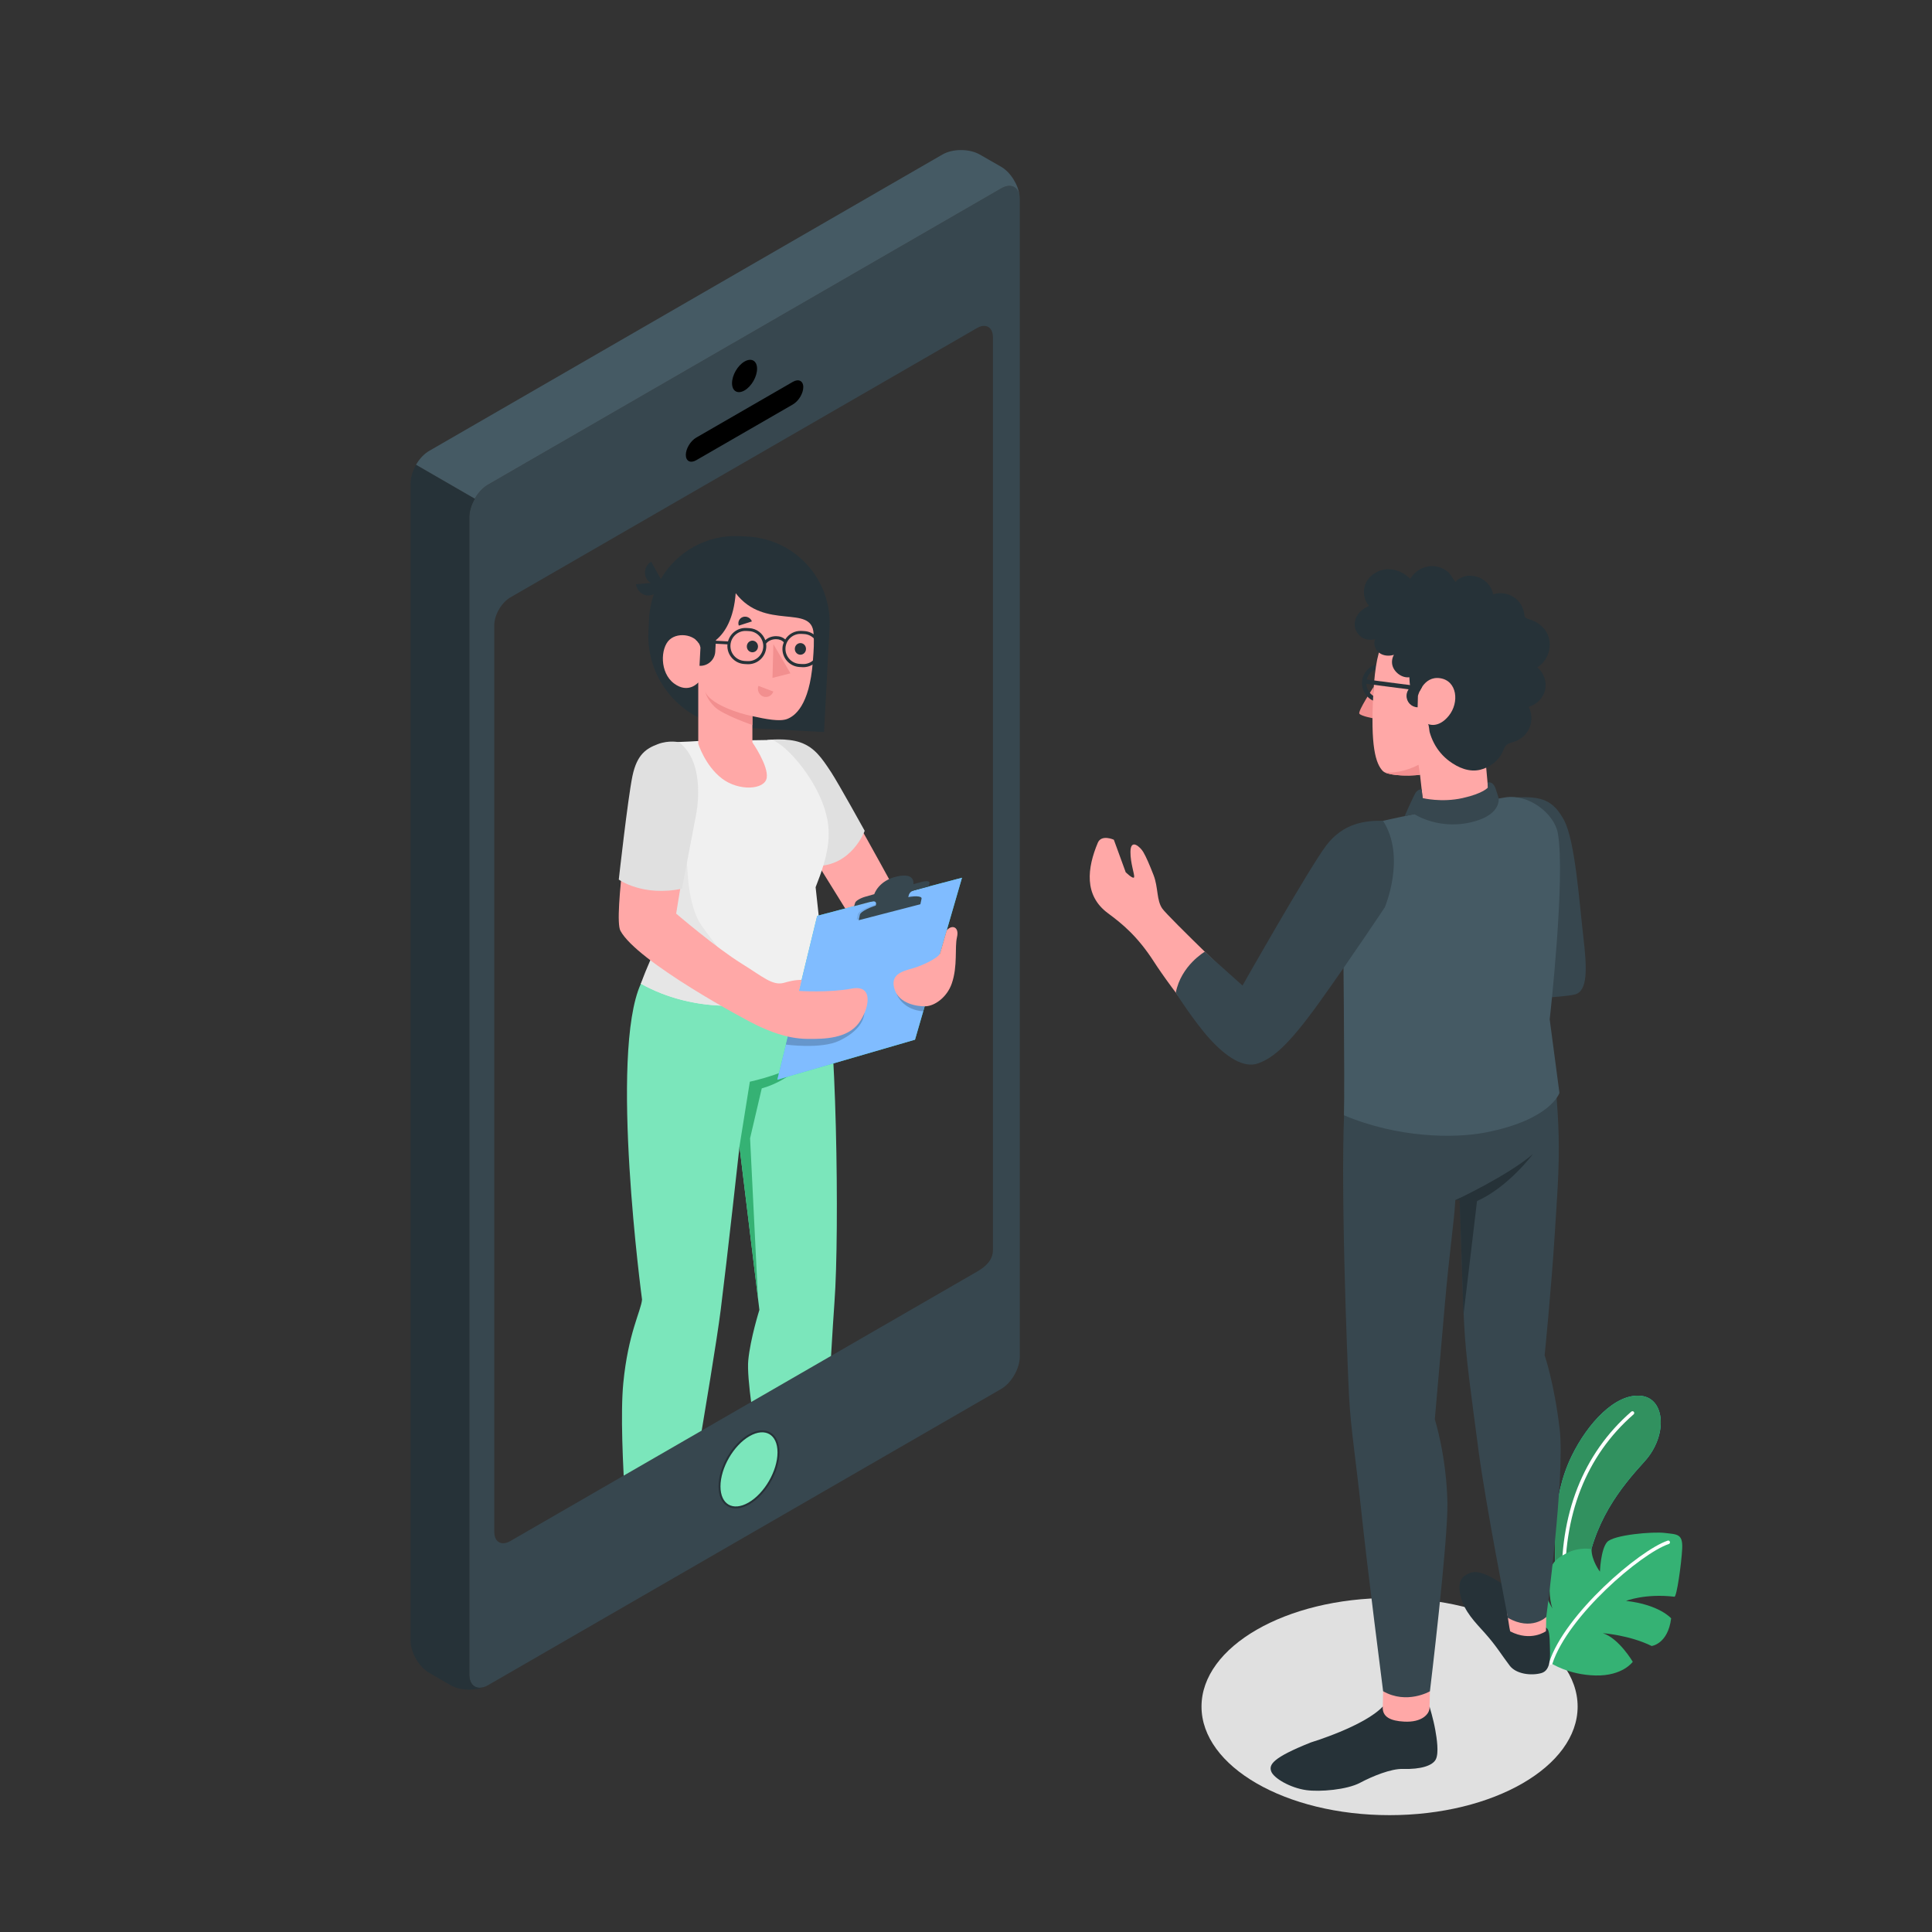 <?xml version="1.0" encoding="UTF-8"?> <!-- Generator: Adobe Illustrator 23.1.1, SVG Export Plug-In . SVG Version: 6.00 Build 0) --> <svg xmlns="http://www.w3.org/2000/svg" xmlns:xlink="http://www.w3.org/1999/xlink" x="0px" y="0px" viewBox="0 0 500 500" style="enable-background:new 0 0 500 500;" xml:space="preserve"><rect x="0" y="0" width="500" height="500" fill="#333333" stroke="none"/> <style type="text/css"> .st0{fill:#37474F;} .st1{fill:#263238;} .st2{fill:#7BE6BB;stroke:#263238;stroke-width:0.5;stroke-linecap:round;stroke-linejoin:round;stroke-miterlimit:10;} .st3{fill:#455A64;} .st4{clip-path:url(#SVGID_2_);} .st5{fill:#FFA8A7;} .st6{fill:#E0E0E0;} .st7{fill:#7BE6BB;} .st8{fill:#35B274;} .st9{fill:#F0F0F0;} .st10{fill:#F28F8F;} .st11{fill:#E6E6E6;} .st12{fill:#27DEBF;} .st13{fill:#80BCFF;} .st14{opacity:0.2;} .st15{opacity:0.1;} .st16{fill:#31915F;} .st17{fill:#FFFFFF;} </style> <g id="Plants"> </g> <g id="Money"> </g> <g id="Passport"> </g> <g id="Earth_Globe"> </g> <g id="Ubication_Icons"> </g> <g id="Background_Simple"> <g> <g id="Device_3_"> <g id="Device_10_"> <g id="XMLID_15215_"> <path id="XMLID_15219_" class="st0" d="M259.1,48.76l-132.82,76.68c-2.66,1.54-4.82,5.29-4.82,8.37v299.54 c0,3.08,2.17,4.33,4.82,2.79l132.82-76.68c2.66-1.54,4.82-5.29,4.82-8.37V51.54C263.93,48.47,261.76,47.21,259.1,48.76z M256.97,323.48c0,2.63-1.85,4.31-4.14,5.63l-120.77,69.72c-2.28,1.32-4.14,0.25-4.14-2.39V161.8c0-2.65,1.86-5.85,4.14-7.18 l120.77-69.71c2.29-1.33,4.14-0.25,4.14,2.38V323.48z"></path> </g> <g id="XMLID_15212_"> <path id="XMLID_15214_" class="st1" d="M125.68,436.43c-2.68,1.23-6.58,1.12-9.06-0.3l-5.52-3.19 c-2.68-1.54-4.84-5.27-4.84-8.37V125.05c0-1.17,0.31-2.42,0.84-3.61c0.17-0.39,0.36-0.78,0.57-1.16c0.01,0,0.01-0.01,0.01-0.01 l15.2,8.78h0.01c-0.32,0.57-0.61,1.17-0.84,1.77c-0.37,1-0.59,2.03-0.59,2.99v299.54C121.45,436.18,123.3,437.47,125.68,436.43 z"></path> </g> <path id="XMLID_15211_" class="st2" d="M193.84,371.47c4.21-2.43,7.63-0.46,7.63,4.4c0,4.86-3.41,10.78-7.63,13.21 c-4.21,2.43-7.63,0.46-7.63-4.4S189.63,373.9,193.84,371.47z"></path> <g id="XMLID_15208_"> <path id="XMLID_15210_" d="M192.69,93.56c1.79-1.03,3.24-0.2,3.24,1.87c0,2.06-1.45,4.58-3.24,5.61 c-1.79,1.03-3.24,0.2-3.24-1.87C189.45,97.1,190.9,94.59,192.69,93.56z"></path> <path id="XMLID_15209_" d="M180.19,113.25l25-14.43c1.49-0.86,2.7-0.25,2.7,1.37c0,1.62-1.21,3.62-2.7,4.48l-25,14.43 c-1.49,0.86-2.7,0.25-2.7-1.37C177.49,116.12,178.7,114.11,180.19,113.25z"></path> </g> <g id="XMLID_15204_"> <path id="XMLID_15206_" class="st3" d="M263.88,50.78c-0.35-2.51-2.36-3.42-4.77-2.02l-132.83,76.68 c-1.33,0.77-2.54,2.09-3.41,3.61l-15.2-8.78c0.88-1.52,2.08-2.82,3.42-3.59L243.9,39.99c2.65-1.54,6.98-1.54,9.66,0l5.55,3.18 C261.55,44.59,263.57,47.86,263.88,50.78z"></path> </g> </g> </g> <g> <defs> <path id="SVGID_1_" d="M140.94,393.71l109.25-63.07V195.49c0,0-6.68-73.11-35.47-72.53c-28.78,0.57-43.85,11.33-54.59,23.94 C149.38,159.5,131.39,309,140.94,393.71z"></path> </defs> <clipPath id="SVGID_2_"> <use xlink:href="#SVGID_1_" style="overflow:visible;"></use> </clipPath> <g id="Character_4_" class="st4"> <g id="XMLID_819_"> <g id="XMLID_820_"> <path id="XMLID_821_" class="st5" d="M199.48,191.51c7.04,0.33,9.46,1.67,13.15,6.02c3.6,4.24,20.97,36.43,20.97,36.43 s-3.26,9.14-10.39,8.36l-13.34-21.51L199.48,191.51z"></path> </g> </g> <path id="XMLID_2128_" class="st6" d="M198.55,191.52c0,0,5.06-0.66,8.67,0.65c3.61,1.31,5.41,3.92,7.9,7.71 c1.92,2.94,8.66,15.13,8.66,15.13s-3.28,9.12-12.61,9.12L198.55,191.52z"></path> <g id="Character_22_"> <g id="XMLID_801_"> <path id="XMLID_810_" class="st1" d="M174.41,420.46v-1.53c0.6,1.79,3.39,9.5,7.63,13.36c3.37,3.07,7.96,6.62,9.13,10.04 c1.21,3.56-6.39,4.76-9.54,4.2c-3.65-0.65-8.38-2.72-10.96-5.88c-1.81-2.22-2.96-4.86-4.25-6.61 c-1.29-1.75-4.27-3.7-4.97-5.72c-0.38-1.11,0.07-3.55,0.61-5.6c0.49-1.89,1.03-3.96,1.68-3.79c0,0.23,0,1.16,0,1.16 c0.77,0.86,2.92,1.71,5.34,1.8C170.64,421.97,174.43,421.66,174.41,420.46z"></path> <path id="XMLID_809_" class="st5" d="M185.09,435c-1.04-0.93-2.09-1.84-3.05-2.71c-2.96-2.7-5.21-7.28-6.51-10.4 c-0.74-1.78-1.12-3.69-1.12-5.62v-6.08h-10.67v9.9v0v0v0.26l0.05,0.03c0.51,2.22,5.41,8.12,8.19,11.96 c1.87,2.58,5.41,5.86,9.65,6.43C185.65,439.31,187.7,438.04,185.09,435z"></path> <path id="XMLID_806_" class="st1" d="M212.09,409.94v-1.53c0.6,1.79,3.39,9.5,7.63,13.36c3.37,3.07,7.96,6.62,9.13,10.04 c1.22,3.56-6.39,4.76-9.54,4.2c-3.65-0.65-8.38-2.72-10.96-5.88c-1.81-2.22-2.96-4.86-4.25-6.61 c-1.29-1.75-4.27-3.7-4.97-5.72c-0.38-1.11,0.07-3.55,0.61-5.6c0.49-1.89,1.03-3.96,1.68-3.79c0,0.23,0,1.16,0,1.16 c0.77,0.86,2.92,1.71,5.34,1.8C208.32,411.44,212.1,411.13,212.09,409.94z"></path> <path id="XMLID_804_" class="st5" d="M222.77,424.48c-1.04-0.93-2.09-1.84-3.05-2.71c-2.96-2.7-5.21-7.28-6.51-10.4 c-0.74-1.78-1.12-3.69-1.12-5.62v-6.08h-10.67v9.9l0,0v0v0.26l0.05,0.03c0.51,2.22,5.41,8.12,8.2,11.96 c1.86,2.58,5.41,5.86,9.65,6.43C223.32,428.79,225.38,427.52,222.77,424.48z"></path> <path id="XMLID_803_" class="st7" d="M165.86,254.58c-8.27,18.07,0.3,81.74,0.3,81.74c-0.25,2.93-3.6,8.7-4.85,21.61 c-1.48,15.25,2.32,53.55,2.32,53.55s4.94,3.23,10.79,0.43c0,0,10.17-57.68,12.09-72.84c1.67-13.23,4.87-42.33,4.87-42.33 l5.15,42.26c0,0-2.34,7.41-2.88,13.06c-0.86,8.92,7.78,50.45,7.78,50.45s3.68,1.35,10.67,0.32c0,0,3.06-55.11,3.86-65.86 c1.35-18.05,0.52-74.35-2.79-85.03L165.86,254.58z"></path> <path id="XMLID_802_" class="st8" d="M191.37,296.73l2.69-16.79c0,0,11.37-2.35,16.52-7.2c0,0-5.41,6.73-13.44,8.93 l-3.02,12.92l2.06,41.58L191.37,296.73z"></path> </g> <path id="XMLID_800_" class="st9" d="M180.46,191.79L180.46,191.79c-3.15,0.22-4.2,0.14-6.48,0.37 c-4.56,0.47-5.66,7.14-7.53,11.08c-2.02,4.27-2.04,9.21-0.5,13.67l7.39,21.39c0,0-3.46,8.37-7.48,16.27 c18.55,10.35,41.72,4.91,47.3-2.64c0.24-1.6-1.2-14.13-2.08-22.32c3.27-8.2,4.13-13.39,2.75-18.81 c-2.56-10.06-11.73-19.31-14.35-19.3L180.46,191.79z"></path> <g id="XMLID_1995_"> <path class="st1" d="M164.6,151.2l3.84-0.33c-0.46-0.26-0.86-0.64-1.14-1.15c-0.83-1.51-0.28-3.46,1.23-4.36l2.48,4.5 c4.09-7.02,11.86-11.57,20.53-11.1l1.98,0.11c12.35,0.66,21.83,11.2,21.17,23.55c-0.68,12.76-1.43,27.03-1.43,27.03 l-23.04-1.23c-13.07-0.7-23.1-11.85-22.4-24.92l0.17-3.37c0.11-2.15,0.55-4.21,1.22-6.15c-0.34,0.17-0.71,0.29-1.12,0.33 C166.37,154.24,164.81,152.95,164.6,151.2z"></path> <g id="XMLID_677_"> <path id="XMLID_797_" class="st5" d="M210.55,163.9c0.16,2.55,0.07,3.95-0.19,7.34c-0.88,11.48-4.75,14.12-6.67,14.84 c-1.91,0.72-5.5,0.03-8.97-0.74l0,6.79c0,0,4.18,6,3.71,9.15c-0.47,3.15-7.21,3.54-11.58,0.21c-4.37-3.33-6.14-9-6.14-9 l0-15.87c0,0-2.54,3.04-6.27,0.26c-3.74-2.78-3.54-9.15-1.17-11.32c2.37-2.17,7.28-1.25,8.01,1.96c0,0,8.09-0.68,9.12-14 C197.91,163.31,210.08,156.24,210.55,163.9z"></path> </g> <path id="XMLID_1993_" class="st1" d="M181.33,166.62l-0.3,5.69l0,0c2.14,0.11,3.96-1.53,4.08-3.66l0.34-6.35L181.33,166.62z"></path> <g id="XMLID_23_"> <path id="XMLID_194_" class="st1" d="M196.17,167.31c0,0.83-0.65,1.5-1.45,1.5c-0.8,0-1.45-0.68-1.44-1.51 c0-0.83,0.65-1.5,1.45-1.5C195.53,165.81,196.17,166.48,196.17,167.31z"></path> </g> <g id="XMLID_456_"> <path id="XMLID_458_" class="st10" d="M196.27,177.5l3.87,1.47c-0.39,1.11-1.57,1.68-2.64,1.28 C196.43,179.84,195.88,178.61,196.27,177.5z"></path> </g> <g id="XMLID_451_"> <path id="XMLID_22_" class="st1" d="M194.59,160.82l-3.39,1.09c-0.34-0.93,0.14-1.93,1.08-2.24 C193.21,159.38,194.25,159.89,194.59,160.82z"></path> </g> <g id="XMLID_20_"> <path id="XMLID_21_" class="st1" d="M208.59,167.94c0,0.83-0.65,1.5-1.45,1.5c-0.8,0-1.45-0.68-1.44-1.51 c0-0.83,0.65-1.5,1.45-1.5C207.95,166.43,208.6,167.11,208.59,167.94z"></path> </g> <g id="XMLID_19_"> <polygon id="XMLID_356_" class="st10" points="200.15,166.71 199.92,175.43 204.57,174.25 "></polygon> </g> <g id="XMLID_1996_"> <path id="XMLID_347_" class="st10" d="M194.72,185.34c-3.67-0.68-11.16-3.27-12.18-6.34c0,0,0.29,1.91,2.46,3.98 c2.17,2.07,9.72,4.66,9.72,4.66L194.72,185.34z"></path> </g> </g> <path id="XMLID_1994_" class="st11" d="M185.21,256.59c-6.09-1.44-7.25-3.74-5.64-9.79c0.06-0.23,0.12-0.43,0.19-0.58 c1.19-2.87,5.95-1.16,5.95-1.16s-1.95-2.43-4.14-5.52c-2.19-3.09-3.17-8.22-3.46-11.81c-0.29-3.59-0.88-10.78-0.88-10.78 s-4.74-2.84-2.89-8.03l-7.32-4.5c0,0-0.54,0.37-1.38,0.96c-1.16,3.74-0.99,7.81,0.3,11.55l7.39,21.39c0,0-4.37,7.69-7.48,16.27 c13.67,7.63,29.84,6.68,39.64,2.63C197.77,258.41,190.6,257.87,185.21,256.59z"></path> <path id="XMLID_16_" class="st1" d="M180.78,166.36l7.5,0.4c-0.01,0.06-0.02,0.11-0.03,0.17c-0.14,2.58,1.85,4.78,4.42,4.92 l0.72,0.04c2.58,0.14,4.78-1.85,4.92-4.42c0.02-0.32,0-0.64-0.05-0.95l0.04,0.03c0.47-0.69,1.47-1.13,2.54-1.13 c0.85,0,1.58,0.31,2,0.81c-0.18,0.46-0.32,0.95-0.34,1.47c-0.14,2.58,1.85,4.78,4.42,4.92l0.72,0.04 c2.58,0.14,4.78-1.85,4.92-4.42c0.14-2.58-1.85-4.78-4.42-4.92l-0.72-0.04c-1.76-0.09-3.33,0.81-4.2,2.21 c-0.58-0.54-1.4-0.85-2.37-0.85c-1.11,0-2.12,0.4-2.79,1.04c-0.61-1.73-2.22-3.02-4.16-3.12l-0.72-0.04 c-2.25-0.12-4.21,1.38-4.77,3.47l-8.38-0.45C180.19,165.66,180.48,165.92,180.78,166.36z M203.28,167.73 c0.11-2.14,1.95-3.79,4.09-3.68l0.72,0.04c2.14,0.11,3.79,1.95,3.68,4.09c-0.11,2.14-1.95,3.79-4.09,3.68l-0.72-0.04 C204.82,171.7,203.17,169.87,203.28,167.73z M189.04,166.97c0.11-2.14,1.95-3.79,4.09-3.68l0.72,0.04 c2.14,0.11,3.79,1.95,3.68,4.09c-0.11,2.14-1.95,3.79-4.09,3.68l-0.72-0.04C190.57,170.94,188.92,169.11,189.04,166.97z"></path> </g> <g id="XMLID_3993_"> <g id="XMLID_4063_"> <polygon id="XMLID_4065_" class="st12" points="248.96,227.16 211.49,237.02 201.18,279.42 236.8,269.07 "></polygon> <polygon id="XMLID_4064_" class="st13" points="248.96,227.16 211.49,237.02 201.18,279.42 236.8,269.07 "></polygon> <path class="st14" d="M223.71,262.17c-0.24,2.29-1.85,4.95-6.53,7.18c-4.68,2.24-13.8,0.99-13.8,0.99l1.27-5.22L223.71,262.17 z"></path> </g> <g id="XMLID_4061_" class="st14"> <path id="XMLID_4062_" d="M232.03,257.18c0.35,0.95,2.03,4.16,6.9,4.56l0.38-1.31L232.03,257.18z"></path> </g> <g id="XMLID_4055_" class="st15"> <path id="XMLID_4056_" d="M237.67,233.89c0,0,0.14-0.64,0.31-1.43c0.17-0.79-2.03-0.82-4.91-0.08l-5.52,1.43 c-2.88,0.75-5.36,1.99-5.53,2.78l-0.31,1.43L237.67,233.89z"></path> </g> <g id="XMLID_4000_"> <path id="XMLID_4001_" class="st0" d="M240.55,228.52c0.11-0.49-0.78-0.62-1.99-0.29l-2.19,0.6c0,0,0.65-3.09-4.2-2.01 c-4.85,1.08-5.91,4.59-5.91,4.59s-1.04,0.3-2.33,0.66c-1.29,0.37-2.46,1.06-2.61,1.55l-0.28,0.89l19.3-5.08 C240.34,229.43,240.44,229.01,240.55,228.52z"></path> </g> <g id="XMLID_3998_"> <path id="XMLID_3999_" class="st0" d="M237.89,230.04c-1.77,0.43-2.5,0.66-2.77,1.88c-0.3,1.39-0.42,2.41-0.42,2.41 l-8.54,2.26c0,0,0.41-1.76,0.54-2.45c0.13-0.69-0.16-1.1-1.52-0.74l-0.11-0.54l13.38-3.41L237.89,230.04z"></path> </g> <g id="XMLID_3996_"> <path id="XMLID_3997_" class="st0" d="M238.19,234.02c0,0,0.14-0.64,0.31-1.43c0.17-0.79-2.03-0.82-4.91-0.08l-5.52,1.43 c-2.88,0.75-5.36,1.99-5.53,2.78l-0.31,1.43L238.19,234.02z"></path> </g> <g id="XMLID_3994_"> <path id="XMLID_3995_" class="st5" d="M245.01,240.77c0,0-1.4,4.79-1.72,5.94c-0.32,1.14-4.52,3.2-7.27,3.95 c-2.75,0.76-5.77,1.65-4.46,5.5c1.2,3.55,5.73,4.36,8.04,4.26c2.31-0.1,5.47-2.31,6.71-5.86c1.59-4.53,0.73-9.38,1.36-12.03 C248.3,239.88,246.39,239.19,245.01,240.77z"></path> </g> </g> <g> <path class="st5" d="M174.83,192.09c-4.86,0.31-9.88,2.94-10.64,8.77c-0.76,5.84-5.49,36.55-3.63,40.01 c4.29,8,32.57,23.2,35.38,24.5c2.81,1.3,7.48,3.44,13.05,3.5c4.41,0.05,10.28-0.1,13.25-4.08c2.63-3.54,4.12-10.07-1.83-8.94 c-5.95,1.12-13.63,0.6-13.63,0.6l0.69-2.85c0,0-1.57-0.14-4.54,0.74c-2.97,0.88-5.66-1.67-10.9-4.9 c-6.76-4.18-17.04-13-17.04-13l4.19-25.65C179.17,210.79,179.31,199.7,174.83,192.09z"></path> <path class="st6" d="M175.71,192.09c0,0-2.6-0.6-5.46,0.49c-2.86,1.09-5.39,2.53-6.58,8.28c-1.19,5.75-3.53,26.77-3.53,26.77 s6.22,4.5,16.35,2.36l3.64-19.08C180.14,210.92,182.98,197.57,175.71,192.09z"></path> </g> </g> </g> <ellipse id="Shadow_3_" class="st6" cx="359.62" cy="441.66" rx="48.67" ry="28.1"></ellipse> <g id="Plants_2_"> <g id="XMLID_302_"> <g id="XMLID_309_"> <path id="XMLID_310_" class="st12" d="M402.52,406.84c0.01-6.59-1.31-18.73,4.27-30.12c4.04-8.25,11.27-16.27,17.99-15.47 c6.26,0.74,6.83,10.37,0.84,16.96c-5.99,6.59-13.61,15.71-15.27,30.28l-4.31,10.81L402.52,406.84z"></path> </g> <g id="XMLID_307_"> <path id="XMLID_308_" class="st16" d="M402.52,406.84c0.01-6.59-1.31-18.73,4.27-30.12c4.04-8.25,11.27-16.27,17.99-15.47 c6.26,0.74,6.83,10.37,0.84,16.96c-5.99,6.59-13.61,15.71-15.27,30.28l-4.31,10.81L402.52,406.84z"></path> </g> <g id="XMLID_303_"> <path id="XMLID_304_" class="st17" d="M404.77,411.47c0.22-0.04,0.39-0.24,0.38-0.47c-0.76-18.73,5.34-34.28,17.63-44.97 c0.19-0.17,0.21-0.45,0.05-0.65c-0.17-0.19-0.46-0.21-0.65-0.05c-12.51,10.88-18.71,26.68-17.94,45.69 c0.01,0.25,0.22,0.45,0.48,0.44C404.73,411.47,404.75,411.47,404.77,411.47z"></path> </g> </g> <g id="XMLID_291_"> <path id="XMLID_300_" class="st8" d="M401.33,430.39c0,0,4.54,3.06,11.58,3.22c7.05,0.17,9.65-3.54,9.65-3.54 s-3.59-6.11-7.75-7.4c0,0,6.83,0.46,12.64,3.31c0,0,4.22-0.5,5.04-7.16c0,0-3.02-3.54-11.67-4.51c0,0,4.93-1.97,12.52-1.08 c0.58,0.14,1.81-8.49,2.01-12.42c0.2-3.93-1.34-3.69-4.44-4.08c-3.1-0.4-13.35,0.47-15,2.36c-1.65,1.9-1.85,7.65-1.85,7.65 s-2.22-2.94-2.17-5.84c0,0-3.14-0.62-6.34,1.01c-3.2,1.62-4.23,2.92-4.39,5.38c-0.16,2.46-0.37,6.14,0.62,9 c0,0-2.92-4.71-2.77-8.8c0,0-1.6,2.65-2.98,6.24C394.65,417.31,396.28,425.99,401.33,430.39z"></path> <g id="XMLID_294_"> <path id="XMLID_299_" class="st17" d="M401.45,430.83c0.14-0.04,0.27-0.15,0.32-0.3c4.01-12.3,22.89-28.5,30.11-30.94 c0.24-0.08,0.37-0.34,0.29-0.58c-0.08-0.24-0.32-0.38-0.58-0.29c-7.35,2.48-26.6,18.99-30.68,31.52 c-0.08,0.24,0.05,0.5,0.29,0.58C401.28,430.85,401.37,430.85,401.45,430.83z"></path> </g> </g> </g> <g id="Character_3_"> <g id="XMLID_271_"> <g id="XMLID_286_"> <path id="XMLID_287_" class="st1" d="M400.11,421.25c0.78,0.32,0.95,1.82,1,4.81c0.04,2.26,0.43,6.21-2.23,6.94 c-2.66,0.73-6.53,0.24-8.17-1.93c-2.06-2.7-3.43-5.07-6.38-8.38c-2.56-2.87-5.33-5.56-6.3-9.52c-0.87-3.58-0.04-5.11,2.41-6.09 c3.37-1.35,8.52,3.42,11.12,4.21C393.8,411.96,399.33,420.93,400.11,421.25z"></path> </g> <g id="XMLID_282_"> <path id="XMLID_285_" class="st5" d="M400.17,418.49l-0.08,3.66c0,0-3.87,2.84-9.26,0.04c-0.15-0.36-0.84-5.26-0.84-5.26 L400.17,418.49z"></path> </g> <g id="XMLID_280_"> <path id="XMLID_281_" class="st1" d="M369.97,441.69c0,0,0.98,3.21,1.48,6.01c0.4,2.22,0.96,5.94,0.15,7.59 c-0.81,1.65-3.86,2.65-8.55,2.51c-3.04-0.09-7.82,1.86-11.1,3.6c-3.39,1.79-10.37,2.38-13.9,1.88 c-4.16-0.58-8.43-3.1-9.06-4.84c-0.64-1.74,0.3-3.52,10.23-7.49c0.09-0.04,13.77-4.15,18.64-9.29L369.97,441.69z"></path> </g> <g id="XMLID_277_"> <path id="XMLID_278_" class="st5" d="M370.06,437.73c0,0-0.07,2.72-0.1,4.27c-0.02,1.55-1.91,3.83-6.65,3.55 c-3.33-0.19-5.64-1.14-5.45-3.89l0.09-3.96L370.06,437.73z"></path> </g> <g id="XMLID_275_"> <path id="XMLID_276_" class="st0" d="M403.65,369.93c-1.41-12.01-3.9-19.17-3.9-19.17s1.68-16.43,2.66-32.02 c1.06-16.84,2.04-25.51-1.27-49.83c0,0-51.63-4.64-53.04,14.82c-1.41,19.46,0.59,69.13,1.04,77.7 c0.45,8.57,1.76,16.18,3.21,30.09c1.44,13.73,5.6,46.17,5.6,46.17c6.14,3.5,12.11,0.02,12.11,0.02s4.71-38.87,4.53-48.76 c-0.22-12.07-3.26-21.64-3.26-21.64s1.39-16.04,2.62-30c1.22-13.95,2.34-20.64,2.69-26.72l1.18-0.55c0,0,0.65,24.13,1.1,32.71 c0.45,8.57,1.63,16.81,3.74,32.77c1.84,13.84,7.58,43.17,7.58,43.17c6.14,3.5,9.93-0.22,9.93-0.22S405.05,381.94,403.65,369.93 z"></path> </g> <g id="XMLID_272_"> <path id="XMLID_273_" class="st1" d="M376.63,310.61c0,0,13.34-6.2,20.08-11.92c0,0-6.33,8.5-14.46,12.15 c0,0-3.54,29.88-3.51,29.29l-0.99-29.54L376.63,310.61z"></path> </g> </g> <g id="XMLID_195_"> <polygon id="XMLID_270_" class="st5" points="367.39,199.54 369.4,217.36 386.23,216.51 384.36,195.71 "></polygon> <g id="XMLID_264_"> <path class="st0" d="M392.58,206.36c6.27-0.29,9.45,0.65,12.27,6.06c2.82,5.41,3.92,21.56,4.9,29.89 c0.98,8.33,1.22,14.2-2.2,15.06s-16.77,1.22-16.77,1.22L392.58,206.36z"></path> <path id="XMLID_269_" class="st3" d="M403.16,215.6c-0.91-4.99-7.47-10.23-13.61-9.23c-1.43,0.23-2.82,0.47-4.17,0.7 c-0.74,3-8.95,4.87-16.81,3.03c-2.37,0.62-10.16,2.08-12.13,2.73c-5.64,1.87-7.97,7.43-8.85,25.83c0,0,0.45,41.67,0.23,49.97 c13.93,5.88,28.55,6.04,36.67,4.45c16.9-3.3,19.09-10.23,19.09-10.23l-2.52-19.06C401.08,263.8,405.21,226.89,403.16,215.6z"></path> <path class="st0" d="M368.05,205.42l0.13,1.12c0,0,4.87,1.22,10.34,0c5.47-1.22,6.57-2.76,6.57-2.76l-0.11-1.27 c0,0,1.36-0.5,2.08,1.59c0.72,2.1,0.79,2.56,0.79,2.56s0.63,3.83-5.8,5.78c-9.25,2.81-16.01-1.75-16.01-1.75l-2.52,0.53 c0,0,2.18-5.03,2.84-6.05c0.66-1.02,1.58-0.87,1.58-0.87L368.05,205.42z"></path> <g id="XMLID_266_"> <g id="XMLID_267_"> <path id="XMLID_268_" class="st5" d="M356.45,212.83c-7.71,0.67-10.99,2.07-16.77,12.51c-6.28,11.32-18.35,31.81-19.88,34.4 c-2.13,3.6-2.53,9.07-0.69,12.38c1.72,3.09,7.16,4.5,13.34-2.48c7.34-8.29,21-28.55,21-28.55S365.05,225.78,356.45,212.83z"></path> </g> </g> <path id="XMLID_265_" class="st5" d="M322.3,274.49c-5.91-0.72-19.7-19.43-23.63-25.55c-4.3-6.69-8.3-9.91-11.95-12.61 c-6.25-4.62-5.34-11.72-2.61-18.22c0.94-2.25,4.15-0.79,4.15-0.79l1.13,3.09l1.95,5.35c1.32,1.23,2.08,1.63,2.17,1.26 c0.17-0.69-0.97-3.56-0.95-6.56c0.03-3.6,2.56-1.24,3.31,0.03c0.75,1.26,1.63,3.32,2.66,5.96c1.26,3.23,0.74,6.49,2.27,8.69 c1.53,2.2,22.12,21.92,22.12,21.92L322.3,274.49z"></path> <path class="st0" d="M357.93,212.43c-4.67-0.12-10.28,0.63-14.63,6.28c-4.34,5.65-21.74,36.35-21.74,36.35l-9.76-8.75 c0,0-6.14,3.54-7.51,10.61c0,0,4.71,7.47,8.84,11.99c4.12,4.53,8.73,7.67,12.5,6.28c3.77-1.39,7.62-4.38,15.75-15.69 c8.12-11.31,16.99-24.66,16.99-24.66S363.98,221.8,357.93,212.43z"></path> </g> <g id="XMLID_242_"> <path id="XMLID_263_" class="st10" d="M355.53,177.71c0,0-4.2,6.38-3.72,7c0.48,0.63,3.57,1.19,3.57,1.19L355.53,177.71z"></path> </g> <g id="XMLID_219_"> <path id="XMLID_232_" class="st1" d="M357.49,181.81c-2.76,0-5.01-2.25-5.01-5.01c0-2.76,2.25-5.01,5.01-5.01 c2.76,0,5.01,2.25,5.01,5.01C362.5,179.57,360.25,181.81,357.49,181.81z M357.49,172.91c-2.15,0-3.89,1.75-3.89,3.89 c0,2.15,1.75,3.9,3.89,3.9c2.15,0,3.89-1.75,3.89-3.9C361.39,174.66,359.64,172.91,357.49,172.91z"></path> </g> <g id="XMLID_216_"> <path id="XMLID_218_" class="st5" d="M367.2,160.07c-8.51,1.79-10.96,5.53-11.76,19.04c-0.84,14.12,0.6,18.56,2.46,20.46 c1.25,1.28,8.21,1.51,11.72,0.55c4.39-1.21,14.32-4.73,18.97-11.83c5.47-8.36,6.91-19.68,1.05-24.32 C381.39,157.43,370.66,159.34,367.2,160.07z"></path> </g> <path class="st10" d="M367.5,200.52l-0.39-2.6c0,0-4.09,2.36-8.72,1.98C360,200.69,364.24,200.92,367.5,200.52z"></path> <polygon id="XMLID_215_" class="st1" points="352.95,175.76 368.08,177.71 367.47,178.78 352.95,176.89 "></polygon> <g id="XMLID_196_"> <g id="XMLID_212_"> <g id="XMLID_213_"> <path id="XMLID_214_" class="st1" d="M353.98,165.52c0.64,0.09,1.3,0.06,1.92-0.12c-0.56,1.21-0.03,2.75,1.04,3.55 c1.07,0.8,2.54,0.91,3.81,0.51c-0.46,0.78-0.61,1.74-0.42,2.63c0.41,1.85,2.49,3.45,4.41,3.18c0.09,1.98,0.11,3.91,2.22,4.81 c0,0,1.34-5.22,5.74-4.56c4.43,0.66,5.02,6.3,2.24,9.73c-2.77,3.41-5.36,2.13-5.39,2.11c0.26,0.13,0.35,1.79,0.44,2.11 c0.28,0.98,0.66,1.95,1.13,2.85c0.95,1.83,2.32,3.44,3.98,4.67c2.3,1.7,5.12,2.91,7.98,2.22c2.49-0.6,4.76-2.32,5.81-4.68 c0.27-0.59,0.48-1.24,0.95-1.69c0.58-0.55,1.41-0.68,2.17-0.94c1.74-0.59,3.19-1.96,3.87-3.66c0.68-1.7,0.58-3.7-0.27-5.32 c2.09-0.53,3.8-2.3,4.27-4.41c0.46-2.1-0.36-4.43-2.03-5.79c2.49-1.53,3.78-4.78,3.01-7.6c-0.66-2.42-2.67-4.14-5.03-4.82 c-1.72-0.5-1.06-0.77-1.59-2.45c-0.36-1.14-1.05-2.19-1.98-2.95c-1.6-1.31-3.89-1.73-5.85-1.09 c-0.38-2.19-2.13-3.98-4.25-4.57c-0.96-0.27-2.03-0.37-3-0.12c-0.71,0.18-2.16,0.84-2.42,1.51 c-0.89-0.88-1.18-2.04-2.28-2.84c-1.11-0.81-2.48-1.29-3.86-1.28c-2.28,0.01-4.52,1.32-5.63,3.31 c-1.53-1.6-3.73-2.59-5.94-2.5c-2.21,0.1-4.38,1.35-5.42,3.31c-1.03,1.96-0.78,4.57,0.73,6.18 c-1.37,0.57-2.62,1.52-3.29,2.84c-0.72,1.43-0.62,3.22,0.46,4.44c0.53,0.59,0.87,0.98,1.66,1.24 C353.44,165.42,353.71,165.49,353.98,165.52z"></path> </g> </g> <g id="XMLID_202_"> <g id="XMLID_207_"> <path id="XMLID_211_" class="st1" d="M366.88,183.05l0.16-5.91c-1.63-0.04-2.99,1.24-3.03,2.87 C363.96,181.65,365.25,183.01,366.88,183.05z"></path> </g> </g> </g> </g> </g> </g> </g> <g id="Character"> </g> </svg> 